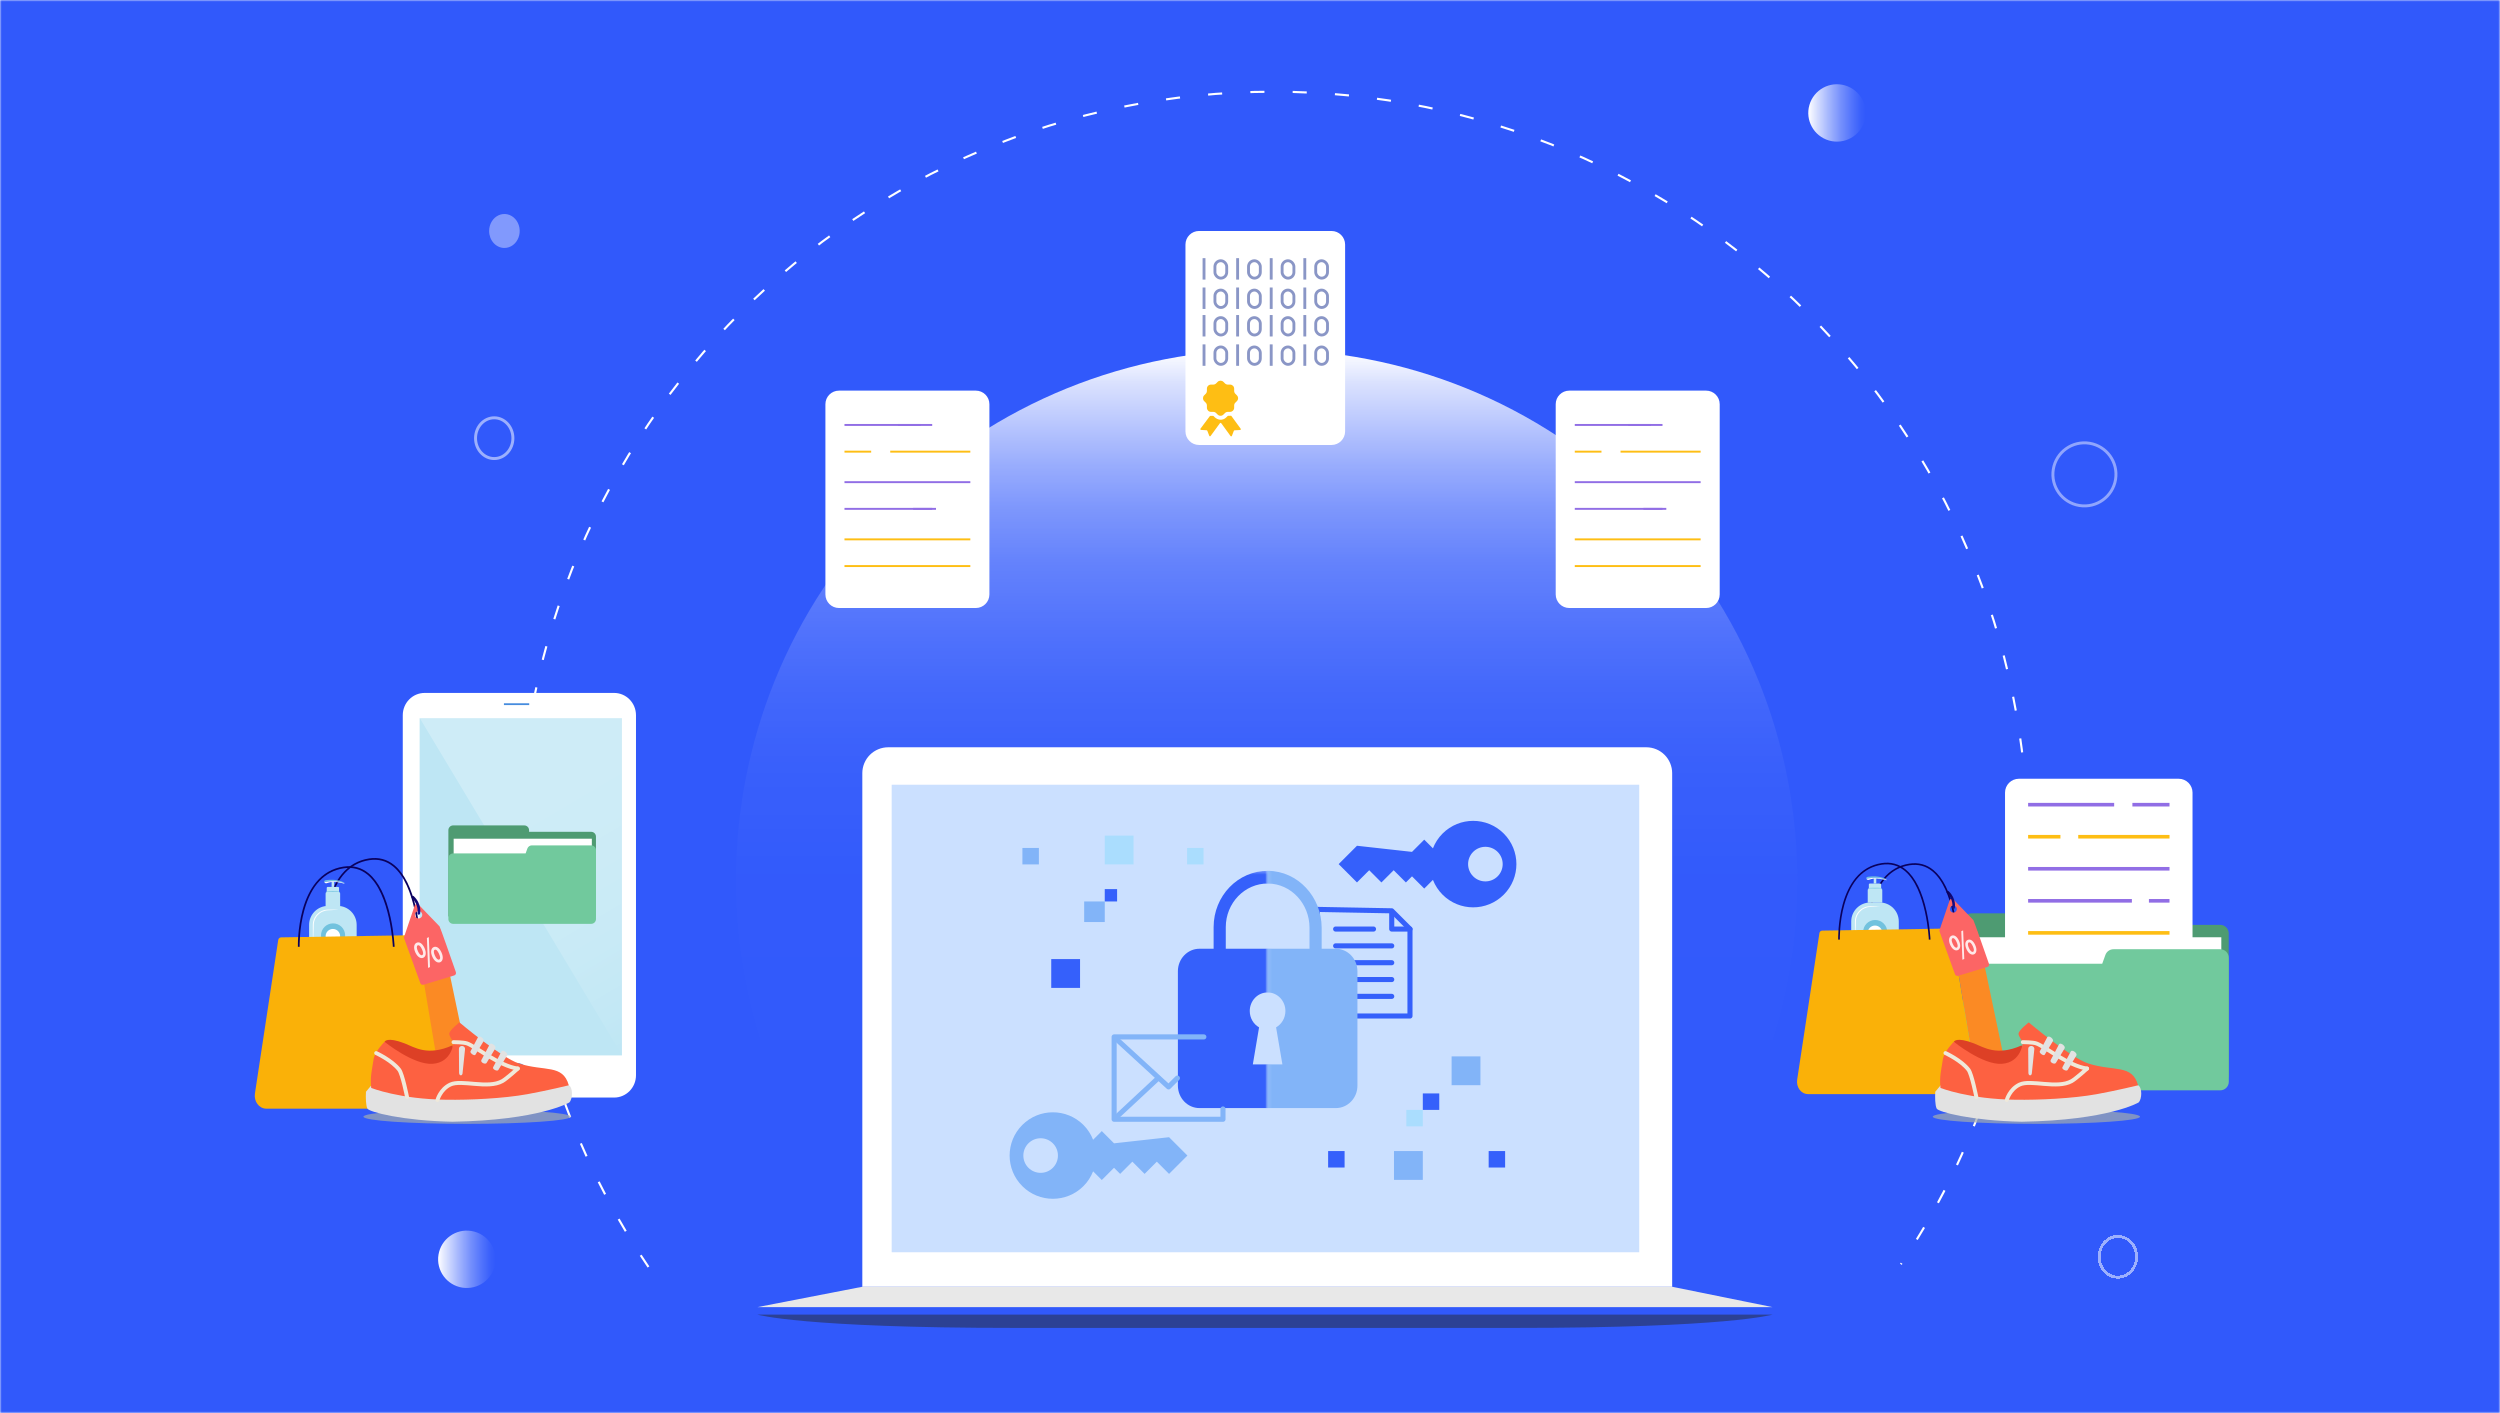 <svg width="736" height="416" viewBox="0 0 736 416" fill="none" xmlns="http://www.w3.org/2000/svg">
<mask id="mask0_2133_296" style="mask-type:alpha" maskUnits="userSpaceOnUse" x="0" y="0" width="736" height="416">
<rect width="736" height="416" fill="#3159FB"/>
</mask>
<g mask="url(#mask0_2133_296)">
<rect width="736" height="416" fill="#3159FB"/>
<path d="M190.91 373C166.135 336.367 152.928 293.143 153 248.923C153 126.392 252.38 27 374.981 27C497.582 27 597 126.354 597 248.923C597.072 292.818 584.061 335.738 559.627 372.208" stroke="white" stroke-width="0.624" stroke-miterlimit="10" stroke-dasharray="4.15 8.31"/>
<path d="M622.82 141.149C623.645 136.088 620.21 131.317 615.149 130.493C610.088 129.669 605.317 133.103 604.492 138.164C603.668 143.225 607.103 147.996 612.164 148.821C617.225 149.645 621.996 146.21 622.82 141.149Z" stroke="white" stroke-opacity="0.46" stroke-width="0.867" stroke-miterlimit="10"/>
<path style="mix-blend-mode:overlay" d="M483.369 369.585C544.38 308.574 544.38 209.656 483.369 148.646C422.359 87.635 323.441 87.635 262.43 148.646C201.42 209.656 201.42 308.574 262.43 369.585C323.441 430.595 422.359 430.595 483.369 369.585Z" fill="url(#paint0_linear_2133_296)"/>
<path d="M261.481 220H484.671C486.69 220 488.627 220.802 490.055 222.23C491.483 223.658 492.285 225.595 492.285 227.614V378.832H253.867V227.623C253.866 226.622 254.062 225.631 254.444 224.706C254.826 223.782 255.387 222.941 256.094 222.233C256.801 221.525 257.641 220.964 258.566 220.58C259.49 220.197 260.481 220 261.481 220Z" fill="white"/>
<path d="M482.588 231.022H262.512V368.66H482.588V231.022Z" fill="#CBE0FF"/>
<path d="M253.865 378.823L223 384.816H521.829L492.282 378.823H253.865Z" fill="#E8E8E8"/>
<path d="M377.323 387.027H223C223 387.027 236.225 390.939 298.492 390.939H446.337C508.604 390.939 521.829 387.027 521.829 387.027H377.323Z" fill="#2C4194"/>
<path d="M145.5 135C148.538 135 151 132.314 151 129C151 125.686 148.538 123 145.5 123C142.462 123 140 125.686 140 129C140 132.314 142.462 135 145.5 135Z" stroke="white" stroke-opacity="0.52" stroke-width="0.867" stroke-miterlimit="10"/>
<g filter="url(#filter0_d_2133_296)">
<path d="M623.5 372C626.538 372 629 369.314 629 366C629 362.686 626.538 360 623.5 360C620.462 360 618 362.686 618 366C618 369.314 620.462 372 623.5 372Z" stroke="white" stroke-opacity="0.52" stroke-width="0.867" stroke-miterlimit="10" shape-rendering="crispEdges"/>
</g>
<path style="mix-blend-mode:overlay" d="M145.766 372.086C146.511 367.481 143.382 363.145 138.777 362.4C134.173 361.655 129.836 364.784 129.091 369.388C128.346 373.993 131.475 378.329 136.08 379.074C140.684 379.819 145.021 376.691 145.766 372.086Z" fill="url(#paint1_linear_2133_296)"/>
<path style="mix-blend-mode:overlay" d="M548.918 35.6C550.215 31.119 547.635 26.435 543.155 25.138C538.674 23.841 533.99 26.421 532.693 30.901C531.396 35.382 533.976 40.065 538.456 41.363C542.937 42.66 547.62 40.08 548.918 35.6Z" fill="url(#paint2_linear_2133_296)"/>
<path d="M144 68.01C143.998 67.021 144.261 66.053 144.754 65.23C145.247 64.406 145.949 63.764 146.772 63.383C147.594 63.004 148.499 62.903 149.372 63.095C150.246 63.287 151.048 63.762 151.679 64.461C152.309 65.16 152.738 66.051 152.913 67.021C153.087 67.991 152.999 68.997 152.658 69.911C152.318 70.825 151.741 71.607 151.001 72.157C150.261 72.707 149.39 73 148.5 73C147.308 73 146.165 72.475 145.321 71.539C144.478 70.604 144.002 69.335 144 68.01Z" fill="white" fill-opacity="0.39"/>
<path d="M287.281 115H247C244.791 115 243 116.791 243 119V175C243 177.209 244.791 179 247 179H287.281C289.49 179 291.281 177.209 291.281 175V119C291.281 116.791 289.49 115 287.281 115Z" fill="white"/>
<path d="M248.613 125.105H271.069" stroke="#916EE5" stroke-width="0.572" stroke-miterlimit="10"/>
<path d="M264.336 125.105H274.441" stroke="#916EE5" stroke-width="0.572" stroke-miterlimit="10"/>
<path d="M248.613 132.965H256.473" stroke="#FEBE14" stroke-width="0.572" stroke-miterlimit="10"/>
<path d="M262.086 132.965H285.665" stroke="#FEBE14" stroke-width="0.572" stroke-miterlimit="10"/>
<path d="M248.613 141.947H285.666" stroke="#916EE5" stroke-width="0.572" stroke-miterlimit="10"/>
<path d="M248.613 149.807H275.561" stroke="#916EE5" stroke-width="0.572" stroke-miterlimit="10"/>
<path d="M268.824 149.807H274.438" stroke="#916EE5" stroke-width="0.572" stroke-miterlimit="10"/>
<path d="M248.613 158.79H285.666" stroke="#FEBE14" stroke-width="0.572" stroke-miterlimit="10"/>
<path d="M248.613 166.649H285.666" stroke="#FEBE14" stroke-width="0.572" stroke-miterlimit="10"/>
<path d="M502.281 115H462C459.791 115 458 116.791 458 119V175C458 177.209 459.791 179 462 179H502.281C504.49 179 506.281 177.209 506.281 175V119C506.281 116.791 504.49 115 502.281 115Z" fill="white"/>
<path d="M463.613 125.105H486.069" stroke="#916EE5" stroke-width="0.572" stroke-miterlimit="10"/>
<path d="M479.336 125.105H489.441" stroke="#916EE5" stroke-width="0.572" stroke-miterlimit="10"/>
<path d="M463.613 132.965H471.473" stroke="#FEBE14" stroke-width="0.572" stroke-miterlimit="10"/>
<path d="M477.086 132.965H500.665" stroke="#FEBE14" stroke-width="0.572" stroke-miterlimit="10"/>
<path d="M463.613 141.947H500.666" stroke="#916EE5" stroke-width="0.572" stroke-miterlimit="10"/>
<path d="M463.613 149.807H490.561" stroke="#916EE5" stroke-width="0.572" stroke-miterlimit="10"/>
<path d="M483.824 149.807H489.438" stroke="#916EE5" stroke-width="0.572" stroke-miterlimit="10"/>
<path d="M463.613 158.79H500.666" stroke="#FEBE14" stroke-width="0.572" stroke-miterlimit="10"/>
<path d="M463.613 166.649H500.666" stroke="#FEBE14" stroke-width="0.572" stroke-miterlimit="10"/>
<path d="M392 68H353C350.791 68 349 69.791 349 72V127C349 129.209 350.791 131 353 131H392C394.209 131 396 129.209 396 127V72C396 69.791 394.209 68 392 68Z" fill="white"/>
<path opacity="0.8" d="M354.465 76L354.465 82.313" stroke="#6D7CB8" stroke-width="0.849"/>
<path opacity="0.8" d="M354.465 84.639L354.465 90.952" stroke="#6D7CB8" stroke-width="0.849"/>
<path opacity="0.8" d="M364.355 76L364.355 82.313" stroke="#6D7CB8" stroke-width="0.849"/>
<path opacity="0.8" d="M364.355 84.639L364.355 90.952" stroke="#6D7CB8" stroke-width="0.849"/>
<rect opacity="0.8" x="357.675" y="76.757" width="3.47" height="5.131" rx="1.735" stroke="#6D7CB8" stroke-width="0.849"/>
<rect opacity="0.8" x="357.675" y="85.396" width="3.47" height="5.131" rx="1.735" stroke="#6D7CB8" stroke-width="0.849"/>
<rect opacity="0.8" x="367.565" y="76.757" width="3.47" height="5.131" rx="1.735" stroke="#6D7CB8" stroke-width="0.849"/>
<rect opacity="0.8" x="367.565" y="85.396" width="3.47" height="5.131" rx="1.735" stroke="#6D7CB8" stroke-width="0.849"/>
<path opacity="0.8" d="M354.465 92.746L354.465 99.059" stroke="#6D7CB8" stroke-width="0.849"/>
<path opacity="0.8" d="M354.465 101.384L354.465 107.697" stroke="#6D7CB8" stroke-width="0.849"/>
<path opacity="0.8" d="M364.355 92.746L364.355 99.059" stroke="#6D7CB8" stroke-width="0.849"/>
<path opacity="0.8" d="M364.355 101.384L364.355 107.697" stroke="#6D7CB8" stroke-width="0.849"/>
<rect opacity="0.8" x="357.675" y="93.503" width="3.47" height="5.131" rx="1.735" stroke="#6D7CB8" stroke-width="0.849"/>
<rect opacity="0.8" x="357.675" y="102.141" width="3.47" height="5.131" rx="1.735" stroke="#6D7CB8" stroke-width="0.849"/>
<rect opacity="0.8" x="367.565" y="93.503" width="3.47" height="5.131" rx="1.735" stroke="#6D7CB8" stroke-width="0.849"/>
<rect opacity="0.8" x="367.565" y="102.141" width="3.47" height="5.131" rx="1.735" stroke="#6D7CB8" stroke-width="0.849"/>
<path opacity="0.8" d="M374.242 76L374.242 82.313" stroke="#6D7CB8" stroke-width="0.849"/>
<path opacity="0.8" d="M374.242 84.639L374.242 90.952" stroke="#6D7CB8" stroke-width="0.849"/>
<path opacity="0.8" d="M384.133 76L384.133 82.313" stroke="#6D7CB8" stroke-width="0.849"/>
<path opacity="0.8" d="M384.133 84.639L384.133 90.952" stroke="#6D7CB8" stroke-width="0.849"/>
<rect opacity="0.8" x="377.456" y="76.757" width="3.47" height="5.131" rx="1.735" stroke="#6D7CB8" stroke-width="0.849"/>
<rect opacity="0.8" x="377.456" y="85.396" width="3.47" height="5.131" rx="1.735" stroke="#6D7CB8" stroke-width="0.849"/>
<rect opacity="0.8" x="387.347" y="76.757" width="3.47" height="5.131" rx="1.735" stroke="#6D7CB8" stroke-width="0.849"/>
<rect opacity="0.8" x="387.347" y="85.396" width="3.47" height="5.131" rx="1.735" stroke="#6D7CB8" stroke-width="0.849"/>
<path opacity="0.8" d="M374.242 92.746L374.242 99.059" stroke="#6D7CB8" stroke-width="0.849"/>
<path opacity="0.8" d="M374.242 101.384L374.242 107.697" stroke="#6D7CB8" stroke-width="0.849"/>
<path opacity="0.8" d="M384.133 92.746L384.133 99.059" stroke="#6D7CB8" stroke-width="0.849"/>
<path opacity="0.8" d="M384.133 101.384L384.133 107.697" stroke="#6D7CB8" stroke-width="0.849"/>
<rect opacity="0.8" x="377.456" y="93.503" width="3.47" height="5.131" rx="1.735" stroke="#6D7CB8" stroke-width="0.849"/>
<rect opacity="0.8" x="377.456" y="102.141" width="3.47" height="5.131" rx="1.735" stroke="#6D7CB8" stroke-width="0.849"/>
<rect opacity="0.8" x="387.347" y="93.503" width="3.47" height="5.131" rx="1.735" stroke="#6D7CB8" stroke-width="0.849"/>
<rect opacity="0.8" x="387.347" y="102.141" width="3.47" height="5.131" rx="1.735" stroke="#6D7CB8" stroke-width="0.849"/>
<path d="M596 297.5C596 298.392 595.705 299.264 595.154 300.005C594.602 300.746 593.818 301.323 592.901 301.662C591.985 302.001 590.977 302.087 590.006 301.91C589.035 301.733 588.144 301.3 587.447 300.666C586.749 300.032 586.277 299.226 586.09 298.35C585.903 297.474 586.009 296.568 586.395 295.747C586.781 294.925 587.43 294.226 588.259 293.737C589.087 293.248 590.059 292.991 591.05 293C591.704 293 592.352 293.117 592.956 293.344C593.56 293.57 594.107 293.902 594.568 294.321C595.028 294.739 595.392 295.236 595.637 295.782C595.883 296.327 596.006 296.911 596 297.5Z" stroke="#468CDE" stroke-width="0.65" stroke-miterlimit="10"/>
<path d="M393.211 273.512H404.36" stroke="#3560FB" stroke-width="1.5" stroke-linecap="round" stroke-linejoin="round"/>
<path d="M393.211 278.467H409.728" stroke="#3560FB" stroke-width="1.5" stroke-linecap="round" stroke-linejoin="round"/>
<path d="M393.211 283.422H409.728" stroke="#3560FB" stroke-width="1.5" stroke-linecap="round" stroke-linejoin="round"/>
<path d="M393.211 288.377H409.728" stroke="#3560FB" stroke-width="1.5" stroke-linecap="round" stroke-linejoin="round"/>
<path d="M393.211 293.332H409.728" stroke="#3560FB" stroke-width="1.5" stroke-linecap="round" stroke-linejoin="round"/>
<path d="M409.727 268.556V273.511H415.095" stroke="#3560FB" stroke-width="1.5" stroke-linecap="round" stroke-linejoin="round"/>
<path d="M387.844 271.034V267.73L409.729 268.143L415.097 273.512V299.113H389.495" stroke="#3560FB" stroke-width="1.5" stroke-linecap="round" stroke-linejoin="round"/>
<mask id="mask1_2133_296" style="mask-type:alpha" maskUnits="userSpaceOnUse" x="344" y="256" width="30" height="72">
<rect x="344.812" y="256.377" width="28.393" height="71.404" fill="#C4C4C4"/>
</mask>
<g mask="url(#mask1_2133_296)">
<path d="M393.261 279.309H389.102V273.163C389.102 264.015 382.078 256.449 373.315 256.377C364.467 256.306 357.289 263.749 357.289 272.95V279.309H353.129C349.617 279.309 346.77 282.275 346.77 285.934V319.595C346.77 323.255 349.617 326.221 353.129 326.221H393.279C396.791 326.221 399.638 323.255 399.638 319.595V285.934C399.621 282.275 396.774 279.309 393.262 279.309L393.261 279.309ZM377.543 313.36H368.831L370.672 302.454C369.036 301.531 367.927 299.719 367.927 297.64C367.927 294.621 370.28 292.17 373.178 292.17C376.076 292.17 378.429 294.621 378.429 297.64C378.429 299.719 377.321 301.513 375.684 302.454L377.543 313.36ZM385.522 279.309H360.869V272.95C360.869 265.827 366.461 260.036 373.314 260.107C380.1 260.178 385.522 266.04 385.522 273.11V279.309Z" fill="#3560FB"/>
</g>
<mask id="mask2_2133_296" style="mask-type:alpha" maskUnits="userSpaceOnUse" x="373" y="254" width="28" height="74">
<rect x="373.203" y="254.337" width="27.413" height="73.444" fill="#C4C4C4"/>
</mask>
<g mask="url(#mask2_2133_296)">
<path d="M393.257 279.309H389.098V273.163C389.098 264.015 382.074 256.448 373.311 256.377C364.463 256.306 357.285 263.749 357.285 272.949V279.308H353.125C349.613 279.308 346.766 282.275 346.766 285.934V319.595C346.766 323.254 349.613 326.22 353.125 326.22H393.275C396.788 326.22 399.635 323.254 399.635 319.595V285.934C399.617 282.275 396.77 279.309 393.257 279.309ZM377.539 313.36H368.827L370.668 302.454C369.032 301.53 367.923 299.718 367.923 297.64C367.923 294.62 370.276 292.169 373.174 292.169C376.072 292.169 378.425 294.621 378.425 297.64C378.425 299.718 377.317 301.512 375.68 302.454L377.539 313.36ZM385.518 279.309H360.865V272.95C360.865 265.827 366.457 260.036 373.311 260.107C380.096 260.178 385.518 266.04 385.518 273.109V279.309Z" fill="#82B4F8"/>
</g>
<path d="M340.987 317.39L328.43 329.081" stroke="#82B4F8" stroke-width="1.5" stroke-linecap="round" stroke-linejoin="round"/>
<path d="M328.434 305.697L344.022 319.987L346.621 317.389" stroke="#82B4F8" stroke-width="1.5" stroke-linecap="round" stroke-linejoin="round"/>
<path d="M354.414 305.265H328V329.514H360.044V326.483" stroke="#82B4F8" stroke-width="1.5" stroke-linecap="round" stroke-linejoin="round"/>
<g clip-path="url(#clip0_2133_296)">
<path d="M345.973 343.794L344.173 345.595L340.572 341.994L336.971 345.595L333.37 341.994L329.769 345.595L327.969 343.794L324.368 347.395L321.808 344.835C321.174 346.47 320.206 347.955 318.967 349.195C313.996 354.166 305.936 354.168 300.963 349.195C295.99 344.223 295.992 336.162 300.963 331.191C305.934 326.22 313.994 326.219 318.967 331.191C320.249 332.473 321.187 333.966 321.808 335.552L324.368 332.992L327.969 336.593L344.173 334.792L349.574 340.193L345.973 343.794ZM302.763 336.593C300.776 338.58 300.776 341.807 302.763 343.794C304.751 345.782 307.977 345.782 309.965 343.794C311.953 341.807 311.953 338.58 309.965 336.593C307.977 334.605 304.751 334.605 302.763 336.593Z" fill="#82B4F8"/>
</g>
<g clip-path="url(#clip1_2133_296)">
<path d="M397.691 257.993L399.491 259.794L403.092 256.193L406.693 259.794L410.294 256.193L413.895 259.794L415.695 257.993L419.296 261.594L421.856 259.034C422.49 260.669 423.458 262.154 424.697 263.395C429.668 268.366 437.728 268.367 442.701 263.395C447.674 258.422 447.672 250.361 442.701 245.391C437.73 240.42 429.67 240.418 424.697 245.391C423.415 246.672 422.477 248.165 421.856 249.751L419.296 247.191L415.695 250.792L399.491 248.991L394.09 254.393L397.691 257.993ZM440.901 250.792C442.888 252.779 442.888 256.006 440.901 257.993C438.913 259.981 435.687 259.981 433.699 257.993C431.711 256.006 431.711 252.779 433.699 250.792C435.687 248.804 438.913 248.804 440.901 250.792Z" fill="#3560FB"/>
</g>
<rect x="309.484" y="282.355" width="8.483" height="8.483" fill="#3560FB"/>
<rect x="319.18" y="265.389" width="6.059" height="6.059" fill="#82B4F8"/>
<rect x="325.238" y="261.754" width="3.635" height="3.635" fill="#3560FB"/>
<rect x="325.238" y="246" width="8.483" height="8.483" fill="#AADDFE"/>
<rect x="349.473" y="249.635" width="4.847" height="4.847" fill="#AADDFE"/>
<rect x="301" y="249.635" width="4.847" height="4.847" fill="#82B4F8"/>
<rect x="391" y="338.872" width="4.847" height="4.847" fill="#3560FB"/>
<rect x="410.391" y="338.872" width="8.483" height="8.483" fill="#82B4F8"/>
<rect x="414.023" y="326.754" width="4.847" height="4.847" fill="#AADDFE"/>
<rect x="418.875" y="321.906" width="4.847" height="4.847" fill="#3560FB"/>
<rect x="438.262" y="338.872" width="4.847" height="4.847" fill="#3560FB"/>
<rect x="427.355" y="311" width="8.483" height="8.483" fill="#82B4F8"/>
<path d="M362.137 122.407H361.581C361.512 122.407 361.466 122.43 361.419 122.477L361.026 122.87C360.541 123.356 359.893 123.61 359.199 123.564C358.598 123.517 358.043 123.24 357.603 122.824L357.279 122.5C357.233 122.453 357.187 122.43 357.118 122.43H356.562H356.377C356.285 122.43 356.215 122.453 356.169 122.523L353.417 126.2C353.302 126.339 353.417 126.547 353.602 126.57L355.221 126.663C355.314 126.663 355.383 126.732 355.43 126.802L356.008 128.305C356.077 128.467 356.308 128.513 356.401 128.351L359.153 124.581C359.246 124.466 359.431 124.466 359.523 124.581L362.275 128.374C362.391 128.513 362.622 128.49 362.668 128.328L363.247 126.825C363.27 126.732 363.362 126.686 363.455 126.686L365.074 126.593C365.259 126.593 365.351 126.362 365.259 126.223L362.53 122.477C362.483 122.407 362.391 122.384 362.322 122.384C362.252 122.407 362.206 122.407 362.136 122.407L362.137 122.407Z" fill="#FEBE14"/>
<path d="M363.685 118.545L364.147 118.083C364.61 117.62 364.61 116.857 364.147 116.394L363.685 115.932C363.454 115.7 363.338 115.4 363.338 115.076V114.428C363.338 113.758 362.806 113.226 362.135 113.226H361.488C361.164 113.226 360.863 113.11 360.632 112.879L360.169 112.416C359.707 111.954 358.944 111.954 358.481 112.416L358.019 112.879C357.787 113.11 357.487 113.226 357.163 113.226H356.515C355.845 113.226 355.313 113.758 355.313 114.428V115.076C355.313 115.4 355.197 115.7 354.966 115.932L354.503 116.394C354.041 116.857 354.041 117.62 354.503 118.083L354.966 118.545C355.197 118.776 355.313 119.077 355.313 119.401V120.048C355.313 120.719 355.845 121.251 356.515 121.251H357.163C357.487 121.251 357.787 121.367 358.019 121.598L358.481 122.06C358.944 122.523 359.707 122.523 360.169 122.06L360.632 121.598C360.863 121.367 361.164 121.251 361.488 121.251H362.135C362.806 121.251 363.338 120.719 363.338 120.048V119.401C363.338 119.054 363.454 118.753 363.685 118.545Z" fill="#FEBE14"/>
<path d="M643.367 300.736C643.367 301.447 643.156 302.143 642.761 302.734C642.365 303.326 641.804 303.787 641.146 304.059C640.489 304.332 639.765 304.403 639.068 304.264C638.37 304.125 637.729 303.783 637.226 303.28C636.722 302.776 636.38 302.135 636.241 301.438C636.102 300.74 636.173 300.016 636.446 299.359C636.718 298.702 637.179 298.14 637.771 297.744C638.362 297.349 639.058 297.138 639.769 297.138C640.724 297.138 641.639 297.517 642.313 298.192C642.988 298.867 643.367 299.782 643.367 300.736V300.736Z" stroke="#468CDE" stroke-width="0.531" stroke-miterlimit="10"/>
<path d="M620.728 272.277V271.417C620.728 270.745 620.461 270.101 619.986 269.626C619.511 269.151 618.866 268.884 618.194 268.884H580.533C579.861 268.884 579.217 269.151 578.742 269.626C578.267 270.101 578 270.745 578 271.417V317.045H656.144V274.81C656.145 274.478 656.08 274.148 655.953 273.841C655.827 273.534 655.641 273.255 655.406 273.019C655.171 272.784 654.892 272.597 654.585 272.47C654.278 272.343 653.949 272.277 653.616 272.277H620.728Z" fill="#4E9B72"/>
<path d="M653.955 275.93H580.793V317.53H653.955V275.93Z" fill="white"/>
<g filter="url(#filter1_d_2133_296)">
<path d="M641.4 226H594.361C592.108 226 590.281 227.827 590.281 230.08V293.923C590.281 296.176 592.108 298.003 594.361 298.003H641.4C643.654 298.003 645.48 296.176 645.48 293.923V230.08C645.48 227.827 643.654 226 641.4 226Z" fill="white"/>
</g>
<path d="M597.078 236.898H622.409" stroke="#916EE5" stroke-width="1.062" stroke-miterlimit="10"/>
<path d="M627.777 236.898H638.702" stroke="#916EE5" stroke-width="1.062" stroke-miterlimit="10"/>
<path d="M597.078 246.333H606.592" stroke="#FEBE14" stroke-width="1.062" stroke-miterlimit="10"/>
<path d="M611.832 246.333H638.705" stroke="#FEBE14" stroke-width="1.062" stroke-miterlimit="10"/>
<path d="M597.078 255.768H638.704" stroke="#916EE5" stroke-width="1.062" stroke-miterlimit="10"/>
<path d="M597.078 265.203H627.628" stroke="#916EE5" stroke-width="1.062" stroke-miterlimit="10"/>
<path d="M632.641 265.203H638.698" stroke="#916EE5" stroke-width="1.062" stroke-miterlimit="10"/>
<path d="M597.078 274.639H638.704" stroke="#FEBE14" stroke-width="1.062" stroke-miterlimit="10"/>
<path d="M619.831 281.126L618.897 283.716H580.533C579.861 283.716 579.217 283.983 578.742 284.458C578.267 284.933 578 285.578 578 286.25V318.472C578 318.805 578.066 319.134 578.193 319.441C578.32 319.748 578.507 320.027 578.742 320.262C578.978 320.496 579.257 320.683 579.564 320.809C579.871 320.936 580.201 321.001 580.533 321H653.632C654.303 321 654.946 320.734 655.42 320.26C655.894 319.786 656.16 319.143 656.16 318.472V281.986C656.16 281.315 655.894 280.671 655.42 280.196C654.946 279.722 654.303 279.454 653.632 279.453H622.212C621.691 279.454 621.184 279.615 620.758 279.914C620.332 280.213 620.008 280.636 619.831 281.126Z" fill="#71C99D"/>
<path d="M576.007 276.789C576.001 276.64 575.354 261.846 568.89 256.52C566.975 254.941 564.712 254.341 562.165 254.736C556.804 255.565 553.097 259.509 551.145 266.457C549.679 271.677 549.816 276.721 549.817 276.772L549.324 276.787C549.323 276.736 549.184 271.626 550.668 266.334C551.543 263.214 552.803 260.638 554.413 258.678C556.438 256.214 559.021 254.723 562.09 254.248C564.782 253.832 567.176 254.468 569.204 256.14C571.995 258.44 574.072 262.615 575.376 268.55C576.342 272.95 576.498 276.732 576.5 276.77L576.007 276.789V276.789Z" fill="url(#paint3_linear_2133_296)"/>
<path d="M550.593 265.694H553.406C556.496 265.694 559 268.199 559 271.288V282.694C559 283.169 558.614 283.555 558.139 283.555H545.861C545.385 283.555 544.999 283.169 544.999 282.694V271.288C544.999 268.199 547.504 265.694 550.593 265.694Z" fill="#BEE6F4"/>
<path d="M546.134 276.431C546.242 275.183 546.298 273.935 546.336 272.686C546.347 272.374 546.356 272.062 546.361 271.749L546.371 271.282C546.383 271.134 546.391 270.988 546.404 270.841C546.474 270.257 546.664 269.69 546.963 269.186C547.253 268.678 547.655 268.233 548.123 267.88C548.591 267.521 549.137 267.27 549.712 267.122C549.856 267.091 550.004 267.066 550.15 267.037L550.597 266.997L551.534 266.954C552.158 266.919 552.782 266.884 553.407 266.827H553.408C553.416 266.827 553.422 266.818 553.422 266.811C553.422 266.803 553.414 266.796 553.407 266.796L551.534 266.793L550.597 266.791L550.127 266.814C549.972 266.838 549.817 266.859 549.663 266.887C549.048 267.016 548.463 267.279 547.955 267.647C547.447 268.015 547.016 268.49 546.699 269.032C546.383 269.575 546.183 270.185 546.118 270.809C546.107 270.966 546.101 271.123 546.092 271.279V271.747L546.095 272.684L546.102 276.429C546.102 276.438 546.109 276.444 546.118 276.444C546.125 276.444 546.132 276.438 546.133 276.43L546.134 276.431Z" fill="white"/>
<path d="M550.511 261.459H553.488C553.849 261.459 554.141 261.751 554.141 262.112V265.742H549.858V262.112C549.858 261.751 550.15 261.459 550.51 261.459H550.511Z" fill="#BEE6F4"/>
<path d="M550.45 260.112H553.547C553.692 260.112 553.809 260.229 553.809 260.373V261.866H550.188V260.373C550.188 260.229 550.305 260.112 550.449 260.112H550.45Z" fill="#BEE6F4"/>
<path d="M552.055 277.951C550.091 277.951 548.5 276.359 548.5 274.396C548.5 272.433 550.091 270.841 552.055 270.841C554.018 270.841 555.609 272.433 555.609 274.396C555.609 276.359 554.018 277.951 552.055 277.951Z" fill="#71C2DE"/>
<path d="M551.999 276.767C550.816 276.767 549.858 275.809 549.858 274.626C549.858 273.443 550.816 272.484 551.999 272.484C553.182 272.484 554.141 273.443 554.141 274.626C554.141 275.809 553.182 276.767 551.999 276.767Z" fill="white"/>
<path d="M551.623 258.552H552.375V260.111H551.623V258.552Z" fill="#BEE6F4"/>
<path d="M549.961 258.115C553.045 257.7 554.785 258.516 555.383 258.879V259.019C553.522 258.335 551.416 258.233 549.492 258.748C549.488 258.74 549.482 258.733 549.479 258.725C549.255 258.219 549.894 258.136 549.961 258.116V258.115Z" fill="#71C2DE"/>
<path d="M555.383 259.019V259.147C555.351 259.142 555.316 259.135 555.276 259.124C553.862 258.763 552.326 258.415 550.885 258.806C550.631 258.875 550.392 258.978 550.134 259.027C549.888 259.074 549.609 258.978 549.491 258.748C551.415 258.233 553.521 258.336 555.382 259.019H555.383Z" fill="white"/>
<path d="M549.86 262.113C549.882 261.903 550.001 261.717 550.168 261.617C550.252 261.566 550.344 261.538 550.438 261.531C550.461 261.528 550.485 261.531 550.508 261.53L550.586 261.533L550.743 261.539C551.162 261.555 551.582 261.559 552.001 261.562C552.419 261.559 552.839 261.555 553.258 261.54L553.415 261.534L553.493 261.531C553.516 261.532 553.54 261.53 553.563 261.532C553.657 261.539 553.751 261.567 553.833 261.618C554.001 261.718 554.119 261.903 554.141 262.114C554.165 261.903 554.068 261.676 553.889 261.536C553.801 261.467 553.693 261.421 553.579 261.4C553.551 261.393 553.522 261.393 553.493 261.39L553.414 261.387L553.257 261.381C552.838 261.365 552.418 261.36 551.999 261.359C551.581 261.362 551.161 261.366 550.742 261.382L550.585 261.388L550.506 261.391C550.478 261.394 550.448 261.395 550.42 261.401C550.306 261.422 550.198 261.468 550.109 261.538C549.931 261.676 549.834 261.904 549.858 262.114L549.86 262.113Z" fill="#71C2DE"/>
<path d="M581.627 273.967L574.328 273.346L582.517 322.104L590.602 321.895C591.4 321.875 591.984 321.136 591.82 320.355L582.193 274.432C582.119 274.175 581.894 273.99 581.627 273.967Z" fill="#FB8A24"/>
<path d="M529.082 317.888L535.634 274.699C535.697 274.286 536.048 273.979 536.465 273.972L574.325 273.347L582.514 322.105H532.305C530.175 322.105 528.771 319.995 529.082 317.889V317.888Z" fill="#FAB108"/>
<path d="M567.843 276.632C567.837 276.483 567.19 261.689 560.726 256.363C558.811 254.785 556.548 254.185 554.001 254.579C548.64 255.408 544.933 259.352 542.981 266.3C541.515 271.52 541.652 276.565 541.653 276.615L541.16 276.63C541.159 276.579 541.02 271.469 542.504 266.177C543.379 263.057 544.639 260.482 546.249 258.522C548.274 256.057 550.857 254.566 553.926 254.092C556.618 253.675 559.012 254.311 561.04 255.983C563.832 258.283 565.908 262.459 567.212 268.393C568.178 272.793 568.334 276.576 568.335 276.613L567.843 276.633V276.632Z" fill="url(#paint4_linear_2133_296)"/>
<path d="M585.508 284.311C585.598 284.135 585.611 283.93 585.546 283.744C584.579 280.965 581.109 271.013 580.96 270.885C580.786 270.736 575.414 265.13 575.414 265.13C574.424 264.098 574 264.971 574 264.971L570.926 274.032L575.557 286.835C575.688 287.197 576.079 287.393 576.447 287.282L585.072 284.676C585.261 284.619 585.418 284.487 585.508 284.311ZM574.402 268.413C573.97 268.042 573.921 267.391 574.293 266.96C574.664 266.529 575.315 266.48 575.746 266.851C576.177 267.223 576.226 267.873 575.855 268.304C575.483 268.736 574.833 268.784 574.402 268.413Z" fill="#FC6565"/>
<path opacity="0.85" d="M576.71 276.931C577.373 278.371 577.088 279.382 576.399 279.699C575.694 280.023 574.782 279.55 574.17 278.24C573.575 276.947 573.733 275.842 574.507 275.486C575.305 275.119 576.145 275.701 576.711 276.931H576.71ZM577.734 282.562L577.403 274.154L577.945 273.905L578.276 282.312L577.734 282.562ZM574.878 277.863C575.233 278.656 575.709 279.137 576.088 278.963C576.467 278.789 576.401 278.156 576.019 277.326C575.671 276.569 575.236 276.03 574.826 276.219C574.438 276.397 574.526 277.096 574.878 277.863ZM581.485 278.174C582.143 279.603 581.87 280.621 581.173 280.941C580.476 281.262 579.557 280.793 578.947 279.469C578.358 278.186 578.511 277.071 579.277 276.718C580.075 276.351 580.92 276.943 581.485 278.174ZM579.653 279.106C580.003 279.887 580.484 280.38 580.863 280.206C581.25 280.027 581.176 279.399 580.794 278.568C580.441 277.801 580.011 277.273 579.6 277.462C579.213 277.64 579.3 278.339 579.653 279.106Z" fill="white"/>
<path d="M574.915 267.532C574.792 267.449 574.723 267.297 574.754 267.142C574.772 267.048 575.175 264.818 573.198 262.964C573.045 262.82 573.037 262.579 573.181 262.426C573.325 262.272 573.566 262.264 573.72 262.409C576.014 264.561 575.523 267.179 575.501 267.289C575.46 267.496 575.26 267.629 575.053 267.588C575.003 267.578 574.956 267.558 574.916 267.531L574.915 267.532Z" fill="url(#paint5_linear_2133_296)"/>
<path d="M180.797 204H125.012C121.457 204 118.574 206.938 118.574 210.562V316.56C118.574 320.184 121.457 323.122 125.012 323.122H180.797C184.352 323.122 187.235 320.184 187.235 316.56V210.562C187.235 206.938 184.352 204 180.797 204Z" fill="white"/>
<path d="M183.1 211.445H123.539V310.714H183.1V211.445Z" fill="#BEE6F4"/>
<path d="M155.801 316.917C155.801 317.654 155.582 318.373 155.173 318.986C154.764 319.598 154.183 320.075 153.503 320.357C152.822 320.638 152.074 320.712 151.352 320.568C150.63 320.425 149.966 320.07 149.446 319.55C148.925 319.029 148.571 318.366 148.427 317.644C148.283 316.922 148.357 316.173 148.639 315.493C148.921 314.813 149.398 314.231 150.01 313.822C150.622 313.413 151.342 313.195 152.078 313.195C153.065 313.195 154.012 313.587 154.71 314.285C155.408 314.983 155.801 315.93 155.801 316.917V316.917Z" stroke="#468CDE" stroke-width="0.531" stroke-miterlimit="10"/>
<path d="M148.355 207.309H155.801" stroke="#468CDE" stroke-width="0.531" stroke-miterlimit="10"/>
<path opacity="0.25" d="M123.602 211.445L183.163 310.714V211.445H123.602Z" fill="url(#paint6_linear_2133_296)"/>
<path d="M155.758 244.887V244.408C155.758 244.035 155.609 243.677 155.345 243.413C155.081 243.148 154.723 243 154.349 243H133.408C133.035 243 132.677 243.148 132.413 243.413C132.148 243.677 132 244.035 132 244.408V269.779H175.451V246.295C175.451 246.11 175.415 245.927 175.344 245.756C175.274 245.586 175.17 245.43 175.04 245.299C174.909 245.169 174.754 245.065 174.584 244.994C174.413 244.923 174.23 244.887 174.045 244.887H155.758Z" fill="#4E9B72"/>
<path d="M174.235 246.917H133.555V270.047H174.235V246.917Z" fill="white"/>
<path d="M155.259 249.806L154.74 251.247H133.408C133.035 251.247 132.677 251.395 132.413 251.659C132.148 251.923 132 252.282 132 252.655V270.572C132 270.757 132.036 270.94 132.107 271.111C132.178 271.281 132.282 271.436 132.413 271.567C132.544 271.698 132.699 271.801 132.87 271.872C133.041 271.942 133.224 271.978 133.408 271.978H174.054C174.427 271.978 174.784 271.83 175.048 271.566C175.311 271.302 175.459 270.945 175.459 270.572V250.284C175.459 249.911 175.311 249.554 175.048 249.29C174.784 249.025 174.427 248.877 174.054 248.876H156.583C156.294 248.877 156.011 248.966 155.775 249.133C155.538 249.299 155.358 249.534 155.259 249.806Z" fill="#71C99D"/>
<path d="M123.215 276.342C123.209 276.187 122.531 260.686 115.758 255.105C113.752 253.452 111.381 252.823 108.712 253.236C103.095 254.105 99.211 258.237 97.166 265.517C95.63 270.987 95.773 276.272 95.775 276.325L95.258 276.341C95.257 276.287 95.111 270.933 96.666 265.388C97.582 262.119 98.903 259.421 100.59 257.367C102.711 254.785 105.418 253.223 108.633 252.725C111.454 252.289 113.962 252.956 116.087 254.707C119.012 257.118 121.188 261.492 122.554 267.71C123.567 272.32 123.73 276.283 123.731 276.323L123.215 276.343V276.342Z" fill="url(#paint7_linear_2133_296)"/>
<path d="M129.101 273.387L121.453 272.736L130.034 323.823L138.504 323.604C139.34 323.583 139.952 322.808 139.781 321.99L129.693 273.873C129.616 273.604 129.38 273.411 129.101 273.387Z" fill="#FB8A24"/>
</g>
<path d="M96.593 266.694H99.406C102.496 266.694 105 269.199 105 272.288V283.694C105 284.169 104.614 284.555 104.139 284.555H91.861C91.385 284.555 90.999 284.169 90.999 283.694V272.288C90.999 269.199 93.504 266.694 96.593 266.694Z" fill="#BEE6F4"/>
<path d="M92.134 277.431C92.242 276.183 92.298 274.935 92.336 273.686C92.347 273.374 92.356 273.062 92.361 272.749L92.371 272.282C92.383 272.134 92.391 271.988 92.404 271.841C92.474 271.257 92.664 270.69 92.963 270.186C93.253 269.678 93.654 269.233 94.124 268.88C94.591 268.521 95.137 268.27 95.712 268.122C95.856 268.091 96.004 268.066 96.15 268.037L96.597 267.997L97.534 267.954C98.158 267.919 98.782 267.884 99.407 267.827H99.408C99.416 267.827 99.422 267.818 99.422 267.811C99.422 267.803 99.414 267.796 99.407 267.796L97.534 267.793L96.597 267.791L96.127 267.814C95.972 267.838 95.817 267.859 95.663 267.887C95.048 268.016 94.463 268.279 93.955 268.647C93.447 269.015 93.016 269.49 92.699 270.032C92.383 270.575 92.183 271.185 92.118 271.809C92.107 271.966 92.101 272.123 92.092 272.279V272.747L92.095 273.684L92.102 277.429C92.102 277.438 92.109 277.444 92.118 277.444C92.125 277.444 92.132 277.438 92.133 277.43L92.134 277.431Z" fill="white"/>
<path d="M96.511 262.459H99.488C99.849 262.459 100.141 262.751 100.141 263.112V266.742H95.858V263.112C95.858 262.751 96.15 262.459 96.51 262.459H96.511Z" fill="#BEE6F4"/>
<path d="M96.451 261.112H99.547C99.692 261.112 99.809 261.229 99.809 261.373V262.866H96.188V261.373C96.188 261.229 96.305 261.112 96.449 261.112H96.451Z" fill="#BEE6F4"/>
<path d="M98.055 278.951C96.091 278.951 94.5 277.359 94.5 275.396C94.5 273.433 96.091 271.841 98.055 271.841C100.018 271.841 101.609 273.433 101.609 275.396C101.609 277.359 100.018 278.951 98.055 278.951Z" fill="#71C2DE"/>
<path d="M97.999 277.767C96.817 277.767 95.858 276.809 95.858 275.626C95.858 274.443 96.817 273.484 97.999 273.484C99.182 273.484 100.141 274.443 100.141 275.626C100.141 276.809 99.182 277.767 97.999 277.767Z" fill="white"/>
<path d="M97.623 259.552H98.375V261.111H97.623V259.552Z" fill="#BEE6F4"/>
<path d="M95.961 259.115C99.045 258.7 100.785 259.516 101.383 259.879V260.019C99.522 259.335 97.416 259.233 95.492 259.748C95.488 259.74 95.482 259.733 95.479 259.725C95.255 259.219 95.894 259.136 95.961 259.116V259.115Z" fill="#71C2DE"/>
<path d="M101.383 260.019V260.147C101.351 260.142 101.316 260.135 101.276 260.124C99.862 259.763 98.326 259.415 96.885 259.806C96.631 259.875 96.392 259.978 96.134 260.027C95.888 260.074 95.609 259.978 95.491 259.748C97.415 259.233 99.521 259.336 101.382 260.019H101.383Z" fill="white"/>
<path d="M95.86 263.113C95.882 262.903 96.001 262.717 96.168 262.617C96.252 262.566 96.344 262.538 96.439 262.531C96.461 262.528 96.486 262.531 96.508 262.53L96.586 262.533L96.743 262.539C97.162 262.555 97.582 262.559 98.001 262.562C98.419 262.559 98.839 262.555 99.258 262.54L99.415 262.534L99.493 262.531C99.516 262.532 99.54 262.53 99.563 262.532C99.657 262.539 99.751 262.567 99.833 262.618C100.001 262.718 100.119 262.903 100.141 263.114C100.165 262.903 100.068 262.676 99.889 262.536C99.801 262.467 99.693 262.421 99.579 262.4C99.551 262.393 99.522 262.393 99.493 262.39L99.414 262.387L99.257 262.381C98.838 262.365 98.418 262.36 97.999 262.359C97.581 262.362 97.161 262.366 96.742 262.382L96.585 262.388L96.506 262.391C96.478 262.394 96.448 262.395 96.42 262.401C96.306 262.422 96.198 262.468 96.109 262.538C95.931 262.676 95.834 262.904 95.858 263.114L95.86 263.113Z" fill="#71C2DE"/>
<path d="M75.045 321.974L81.91 276.721C81.976 276.289 82.344 275.967 82.781 275.96L122.449 275.305L131.03 326.392H78.422C76.19 326.392 74.719 324.182 75.045 321.974V321.974Z" fill="#FAB108"/>
<path d="M115.656 278.747C115.65 278.591 114.973 263.09 108.2 257.51C106.193 255.856 103.822 255.227 101.154 255.64C95.537 256.509 91.652 260.641 89.608 267.921C88.072 273.391 88.214 278.676 88.216 278.729L87.7 278.745C87.698 278.691 87.552 273.337 89.107 267.793C90.024 264.524 91.344 261.825 93.031 259.772C95.153 257.189 97.859 255.627 101.075 255.13C103.895 254.693 106.404 255.36 108.529 257.112C111.454 259.522 113.629 263.896 114.995 270.114C116.008 274.725 116.171 278.688 116.173 278.727L115.656 278.747V278.747Z" fill="url(#paint8_linear_2133_296)"/>
<path d="M134.169 286.793C134.263 286.608 134.277 286.394 134.21 286.198C133.196 283.286 129.561 272.86 129.404 272.725C129.222 272.569 123.593 266.696 123.593 266.696C122.556 265.615 122.112 266.529 122.112 266.529L118.891 276.022L123.743 289.437C123.88 289.817 124.29 290.022 124.676 289.906L133.712 287.175C133.911 287.115 134.075 286.977 134.169 286.793ZM122.532 270.135C122.08 269.746 122.029 269.065 122.418 268.613C122.807 268.161 123.489 268.11 123.941 268.499C124.393 268.888 124.444 269.57 124.055 270.021C123.666 270.473 122.984 270.524 122.532 270.135Z" fill="#FC6565"/>
<path opacity="0.85" d="M124.955 279.061C125.649 280.57 125.35 281.628 124.628 281.96C123.889 282.3 122.934 281.805 122.293 280.432C121.67 279.077 121.835 277.92 122.646 277.547C123.482 277.162 124.362 277.771 124.955 279.061H124.955ZM126.027 284.96L125.68 276.151L126.248 275.89L126.595 284.699L126.027 284.96ZM123.035 280.037C123.407 280.867 123.905 281.372 124.302 281.189C124.7 281.007 124.631 280.344 124.23 279.474C123.865 278.681 123.409 278.117 122.98 278.315C122.574 278.501 122.665 279.233 123.035 280.037ZM129.958 280.362C130.647 281.86 130.361 282.926 129.63 283.262C128.9 283.598 127.937 283.107 127.298 281.719C126.68 280.375 126.841 279.207 127.644 278.837C128.479 278.453 129.365 279.073 129.958 280.362ZM128.038 281.339C128.405 282.158 128.908 282.674 129.305 282.491C129.711 282.305 129.634 281.646 129.233 280.776C128.864 279.972 128.412 279.419 127.983 279.616C127.577 279.803 127.668 280.535 128.038 281.339Z" fill="white"/>
<path d="M123.07 269.212C122.94 269.125 122.868 268.966 122.9 268.804C122.919 268.705 123.342 266.369 121.271 264.426C121.11 264.276 121.102 264.023 121.253 263.862C121.403 263.701 121.656 263.693 121.817 263.844C124.221 266.099 123.706 268.843 123.683 268.958C123.64 269.174 123.43 269.314 123.214 269.271C123.161 269.261 123.112 269.24 123.07 269.212L123.07 269.212Z" fill="url(#paint9_linear_2133_296)"/>
<g style="mix-blend-mode:multiply" opacity="0.7">
<path d="M630.015 328.752C630.015 329.921 616.352 330.865 599.507 330.865C582.662 330.865 569 329.921 569 328.752C569 327.582 582.662 326.638 599.507 326.638C616.352 326.638 630.015 327.582 630.015 328.752Z" fill="#A1ABAD"/>
</g>
<path d="M575.219 306.696C575.219 306.696 575.831 305.116 581.172 307.192C584.071 308.315 587.848 311.036 595.191 307.753C595.191 307.753 597.432 315.348 588.067 314.684C578.703 314.029 575.219 306.696 575.219 306.696Z" fill="#DD4026"/>
<path d="M627.297 318.921L629.465 319.501C630.699 320.165 630.635 323.523 629.611 324.561C629.611 324.561 620.85 329.799 595.208 330.238C580.457 329.948 570.599 327.367 570.142 326.347C569.685 325.318 569.648 323.027 569.74 321.409L572.52 318.098L627.297 318.921Z" fill="#E2E2E2"/>
<path d="M575.217 306.696C575.217 306.696 572.327 309.53 571.98 311.869C571.486 315.226 570.928 316.891 571.285 320.287C571.285 320.287 579.607 323.607 593.461 323.766C600.302 323.85 610.114 323.42 617.293 322.12C623.402 321.007 629.455 319.51 629.455 319.51C627.69 313.197 622.35 315.535 614.75 313.075C609.584 311.401 597.265 301 597.265 301C597.265 301 594.412 303.17 594.257 304.283C594.156 304.985 595.519 306.818 595.519 306.818C595.519 306.818 595.18 312.795 589.346 313.187C583.676 313.571 575.217 306.706 575.217 306.706V306.696Z" fill="#FD6141"/>
<path d="M595.52 306.808C595.52 306.808 598.473 306.817 599.516 307.192C601.976 308.071 609.1 313.889 614.44 314.581" stroke="#EFE9DA" stroke-width="1.16" stroke-miterlimit="10" stroke-linecap="round"/>
<path d="M604.334 306.593L601.956 310.522C601.627 310.989 600.2 309.942 600.529 309.474L602.733 305.321C603.209 304.695 604.809 305.957 604.334 306.584V306.593Z" fill="#E2E2E2"/>
<path d="M607.804 308.679L605.298 312.85C604.996 313.552 603.396 312.822 603.698 312.121L606.194 307.416C606.67 306.789 608.27 308.052 607.795 308.679H607.804Z" fill="#E2E2E2"/>
<path d="M611.269 310.774L608.736 314.964C608.471 315.553 606.898 314.805 607.163 314.216L609.659 309.511C610.135 308.885 611.735 310.147 611.26 310.774H611.269Z" fill="#E2E2E2"/>
<path d="M597.102 308.763C597.147 307.613 598.958 307.688 598.912 308.838L598.19 315.825C598.19 316.835 597.156 316.835 597.156 315.825L597.102 308.763Z" fill="#E2E2E2"/>
<path d="M590.793 323.831C590.793 323.831 591.625 320.717 594.552 319.304C597.825 317.724 605.608 320.707 609.915 318.266C611.177 317.546 614.442 314.581 614.442 314.581" stroke="#EFE9DA" stroke-width="1.16" stroke-miterlimit="10" stroke-linecap="round"/>
<path d="M572.75 310.026C572.75 310.026 577.368 312.14 579.517 314.927C580.487 316.18 581.831 322.943 581.831 322.943" stroke="#EFE9DA" stroke-width="1.16" stroke-miterlimit="10" stroke-linecap="round"/>
<g style="mix-blend-mode:multiply" opacity="0.7">
<path d="M168.015 328.752C168.015 329.921 154.352 330.865 137.507 330.865C120.662 330.865 107 329.921 107 328.752C107 327.582 120.662 326.638 137.507 326.638C154.352 326.638 168.015 327.582 168.015 328.752Z" fill="#A1ABAD"/>
</g>
<path d="M113.219 306.696C113.219 306.696 113.831 305.116 119.172 307.192C122.071 308.315 125.848 311.036 133.191 307.753C133.191 307.753 135.432 315.348 126.067 314.684C116.703 314.029 113.219 306.696 113.219 306.696Z" fill="#DD4026"/>
<path d="M165.297 318.921L167.465 319.501C168.699 320.165 168.635 323.523 167.611 324.561C167.611 324.561 158.85 329.799 133.208 330.238C118.457 329.948 108.599 327.367 108.142 326.347C107.685 325.318 107.648 323.027 107.74 321.409L110.52 318.098L165.297 318.921Z" fill="#E2E2E2"/>
<path d="M113.217 306.696C113.217 306.696 110.327 309.53 109.98 311.869C109.486 315.226 108.928 316.891 109.285 320.287C109.285 320.287 117.607 323.607 131.461 323.766C138.302 323.85 148.114 323.42 155.293 322.12C161.402 321.007 167.455 319.51 167.455 319.51C165.69 313.197 160.35 315.535 152.75 313.075C147.584 311.401 135.265 301 135.265 301C135.265 301 132.412 303.17 132.257 304.283C132.156 304.985 133.519 306.818 133.519 306.818C133.519 306.818 133.18 312.795 127.346 313.187C121.676 313.571 113.217 306.706 113.217 306.706V306.696Z" fill="#FD6141"/>
<path d="M133.52 306.808C133.52 306.808 136.473 306.817 137.516 307.192C139.976 308.071 147.1 313.889 152.44 314.581" stroke="#EFE9DA" stroke-width="1.16" stroke-miterlimit="10" stroke-linecap="round"/>
<path d="M142.334 306.593L139.956 310.522C139.627 310.989 138.2 309.942 138.529 309.474L140.733 305.321C141.209 304.695 142.809 305.957 142.334 306.584V306.593Z" fill="#E2E2E2"/>
<path d="M145.804 308.679L143.298 312.85C142.996 313.552 141.396 312.822 141.698 312.121L144.194 307.416C144.67 306.789 146.27 308.052 145.795 308.679H145.804Z" fill="#E2E2E2"/>
<path d="M149.269 310.774L146.736 314.964C146.471 315.553 144.898 314.805 145.163 314.216L147.659 309.511C148.135 308.885 149.735 310.147 149.26 310.774H149.269Z" fill="#E2E2E2"/>
<path d="M135.102 308.763C135.147 307.613 136.958 307.688 136.912 308.838L136.19 315.825C136.19 316.835 135.156 316.835 135.156 315.825L135.102 308.763Z" fill="#E2E2E2"/>
<path d="M128.793 323.831C128.793 323.831 129.625 320.717 132.552 319.304C135.825 317.724 143.608 320.707 147.915 318.266C149.177 317.546 152.442 314.581 152.442 314.581" stroke="#EFE9DA" stroke-width="1.16" stroke-miterlimit="10" stroke-linecap="round"/>
<path d="M110.75 310.026C110.75 310.026 115.368 312.14 117.517 314.927C118.487 316.18 119.831 322.943 119.831 322.943" stroke="#EFE9DA" stroke-width="1.16" stroke-miterlimit="10" stroke-linecap="round"/>
<defs>
<filter id="filter0_d_2133_296" x="613.566" y="359.566" width="19.867" height="20.867" filterUnits="userSpaceOnUse" color-interpolation-filters="sRGB">
<feFlood flood-opacity="0" result="BackgroundImageFix"/>
<feColorMatrix in="SourceAlpha" type="matrix" values="0 0 0 0 0 0 0 0 0 0 0 0 0 0 0 0 0 0 127 0" result="hardAlpha"/>
<feOffset dy="4"/>
<feGaussianBlur stdDeviation="2"/>
<feComposite in2="hardAlpha" operator="out"/>
<feColorMatrix type="matrix" values="0 0 0 0 0 0 0 0 0 0 0 0 0 0 0 0 0 0 0.25 0"/>
<feBlend mode="normal" in2="BackgroundImageFix" result="effect1_dropShadow_2133_296"/>
<feBlend mode="normal" in="SourceGraphic" in2="effect1_dropShadow_2133_296" result="shape"/>
</filter>
<filter id="filter1_d_2133_296" x="587.017" y="226" width="61.727" height="78.531" filterUnits="userSpaceOnUse" color-interpolation-filters="sRGB">
<feFlood flood-opacity="0" result="BackgroundImageFix"/>
<feColorMatrix in="SourceAlpha" type="matrix" values="0 0 0 0 0 0 0 0 0 0 0 0 0 0 0 0 0 0 127 0" result="hardAlpha"/>
<feOffset dy="3.264"/>
<feGaussianBlur stdDeviation="1.632"/>
<feComposite in2="hardAlpha" operator="out"/>
<feColorMatrix type="matrix" values="0 0 0 0 0 0 0 0 0 0 0 0 0 0 0 0 0 0 0.25 0"/>
<feBlend mode="normal" in2="BackgroundImageFix" result="effect1_dropShadow_2133_296"/>
<feBlend mode="normal" in="SourceGraphic" in2="effect1_dropShadow_2133_296" result="shape"/>
</filter>
<linearGradient id="paint0_linear_2133_296" x1="372.896" y1="102.889" x2="372.896" y2="415.344" gradientUnits="userSpaceOnUse">
<stop stop-color="white"/>
<stop offset="0.03" stop-color="white" stop-opacity="0.83"/>
<stop offset="0.07" stop-color="white" stop-opacity="0.66"/>
<stop offset="0.11" stop-color="white" stop-opacity="0.5"/>
<stop offset="0.15" stop-color="white" stop-opacity="0.37"/>
<stop offset="0.2" stop-color="white" stop-opacity="0.25"/>
<stop offset="0.26" stop-color="white" stop-opacity="0.16"/>
<stop offset="0.32" stop-color="white" stop-opacity="0.09"/>
<stop offset="0.39" stop-color="white" stop-opacity="0.04"/>
<stop offset="0.49" stop-color="white" stop-opacity="0.01"/>
<stop offset="0.69" stop-color="white" stop-opacity="0"/>
</linearGradient>
<linearGradient id="paint1_linear_2133_296" x1="128.967" y1="370.746" x2="145.858" y2="370.746" gradientUnits="userSpaceOnUse">
<stop stop-color="white"/>
<stop offset="0.08" stop-color="white" stop-opacity="0.89"/>
<stop offset="0.34" stop-color="white" stop-opacity="0.58"/>
<stop offset="0.57" stop-color="white" stop-opacity="0.33"/>
<stop offset="0.77" stop-color="white" stop-opacity="0.15"/>
<stop offset="0.91" stop-color="white" stop-opacity="0.04"/>
<stop offset="1" stop-color="white" stop-opacity="0"/>
</linearGradient>
<linearGradient id="paint2_linear_2133_296" x1="532.352" y1="33.292" x2="549.253" y2="33.292" gradientUnits="userSpaceOnUse">
<stop stop-color="white"/>
<stop offset="0.08" stop-color="white" stop-opacity="0.89"/>
<stop offset="0.34" stop-color="white" stop-opacity="0.58"/>
<stop offset="0.57" stop-color="white" stop-opacity="0.33"/>
<stop offset="0.77" stop-color="white" stop-opacity="0.15"/>
<stop offset="0.91" stop-color="white" stop-opacity="0.04"/>
<stop offset="1" stop-color="white" stop-opacity="0"/>
</linearGradient>
<linearGradient id="paint3_linear_2133_296" x1="562.64" y1="277.57" x2="556.722" y2="324.672" gradientUnits="userSpaceOnUse">
<stop stop-color="#09005D"/>
<stop offset="1" stop-color="#1A0F91"/>
</linearGradient>
<linearGradient id="paint4_linear_2133_296" x1="554.584" y1="276.558" x2="548.665" y2="323.661" gradientUnits="userSpaceOnUse">
<stop stop-color="#09005D"/>
<stop offset="1" stop-color="#1A0F91"/>
</linearGradient>
<linearGradient id="paint5_linear_2133_296" x1="572.356" y1="263.645" x2="576.235" y2="266.246" gradientUnits="userSpaceOnUse">
<stop stop-color="#09005D"/>
<stop offset="1" stop-color="#1A0F91"/>
</linearGradient>
<linearGradient id="paint6_linear_2133_296" x1="202.75" y1="299.119" x2="143.787" y2="199.497" gradientUnits="userSpaceOnUse">
<stop stop-color="white" stop-opacity="0"/>
<stop offset="0.02" stop-color="white" stop-opacity="0.06"/>
<stop offset="0.09" stop-color="white" stop-opacity="0.26"/>
<stop offset="0.17" stop-color="white" stop-opacity="0.43"/>
<stop offset="0.25" stop-color="white" stop-opacity="0.59"/>
<stop offset="0.33" stop-color="white" stop-opacity="0.71"/>
<stop offset="0.43" stop-color="white" stop-opacity="0.82"/>
<stop offset="0.52" stop-color="white" stop-opacity="0.9"/>
<stop offset="0.64" stop-color="white" stop-opacity="0.96"/>
<stop offset="0.77" stop-color="white" stop-opacity="0.99"/>
<stop offset="0.99" stop-color="white"/>
</linearGradient>
<linearGradient id="paint7_linear_2133_296" x1="109.21" y1="277.161" x2="103.009" y2="326.513" gradientUnits="userSpaceOnUse">
<stop stop-color="#09005D"/>
<stop offset="1" stop-color="#1A0F91"/>
</linearGradient>
<linearGradient id="paint8_linear_2133_296" x1="101.764" y1="278.669" x2="95.563" y2="328.022" gradientUnits="userSpaceOnUse">
<stop stop-color="#09005D"/>
<stop offset="1" stop-color="#1A0F91"/>
</linearGradient>
<linearGradient id="paint9_linear_2133_296" x1="120.388" y1="265.139" x2="124.452" y2="267.865" gradientUnits="userSpaceOnUse">
<stop stop-color="#09005D"/>
<stop offset="1" stop-color="#1A0F91"/>
</linearGradient>
<clipPath id="clip0_2133_296">
<rect width="40.739" height="40.739" fill="white" transform="translate(291.961 340.193) rotate(-45)"/>
</clipPath>
<clipPath id="clip1_2133_296">
<rect width="40.739" height="40.739" fill="white" transform="matrix(-0.707 -0.707 -0.707 0.707 451.703 254.393)"/>
</clipPath>
</defs>
</svg>
